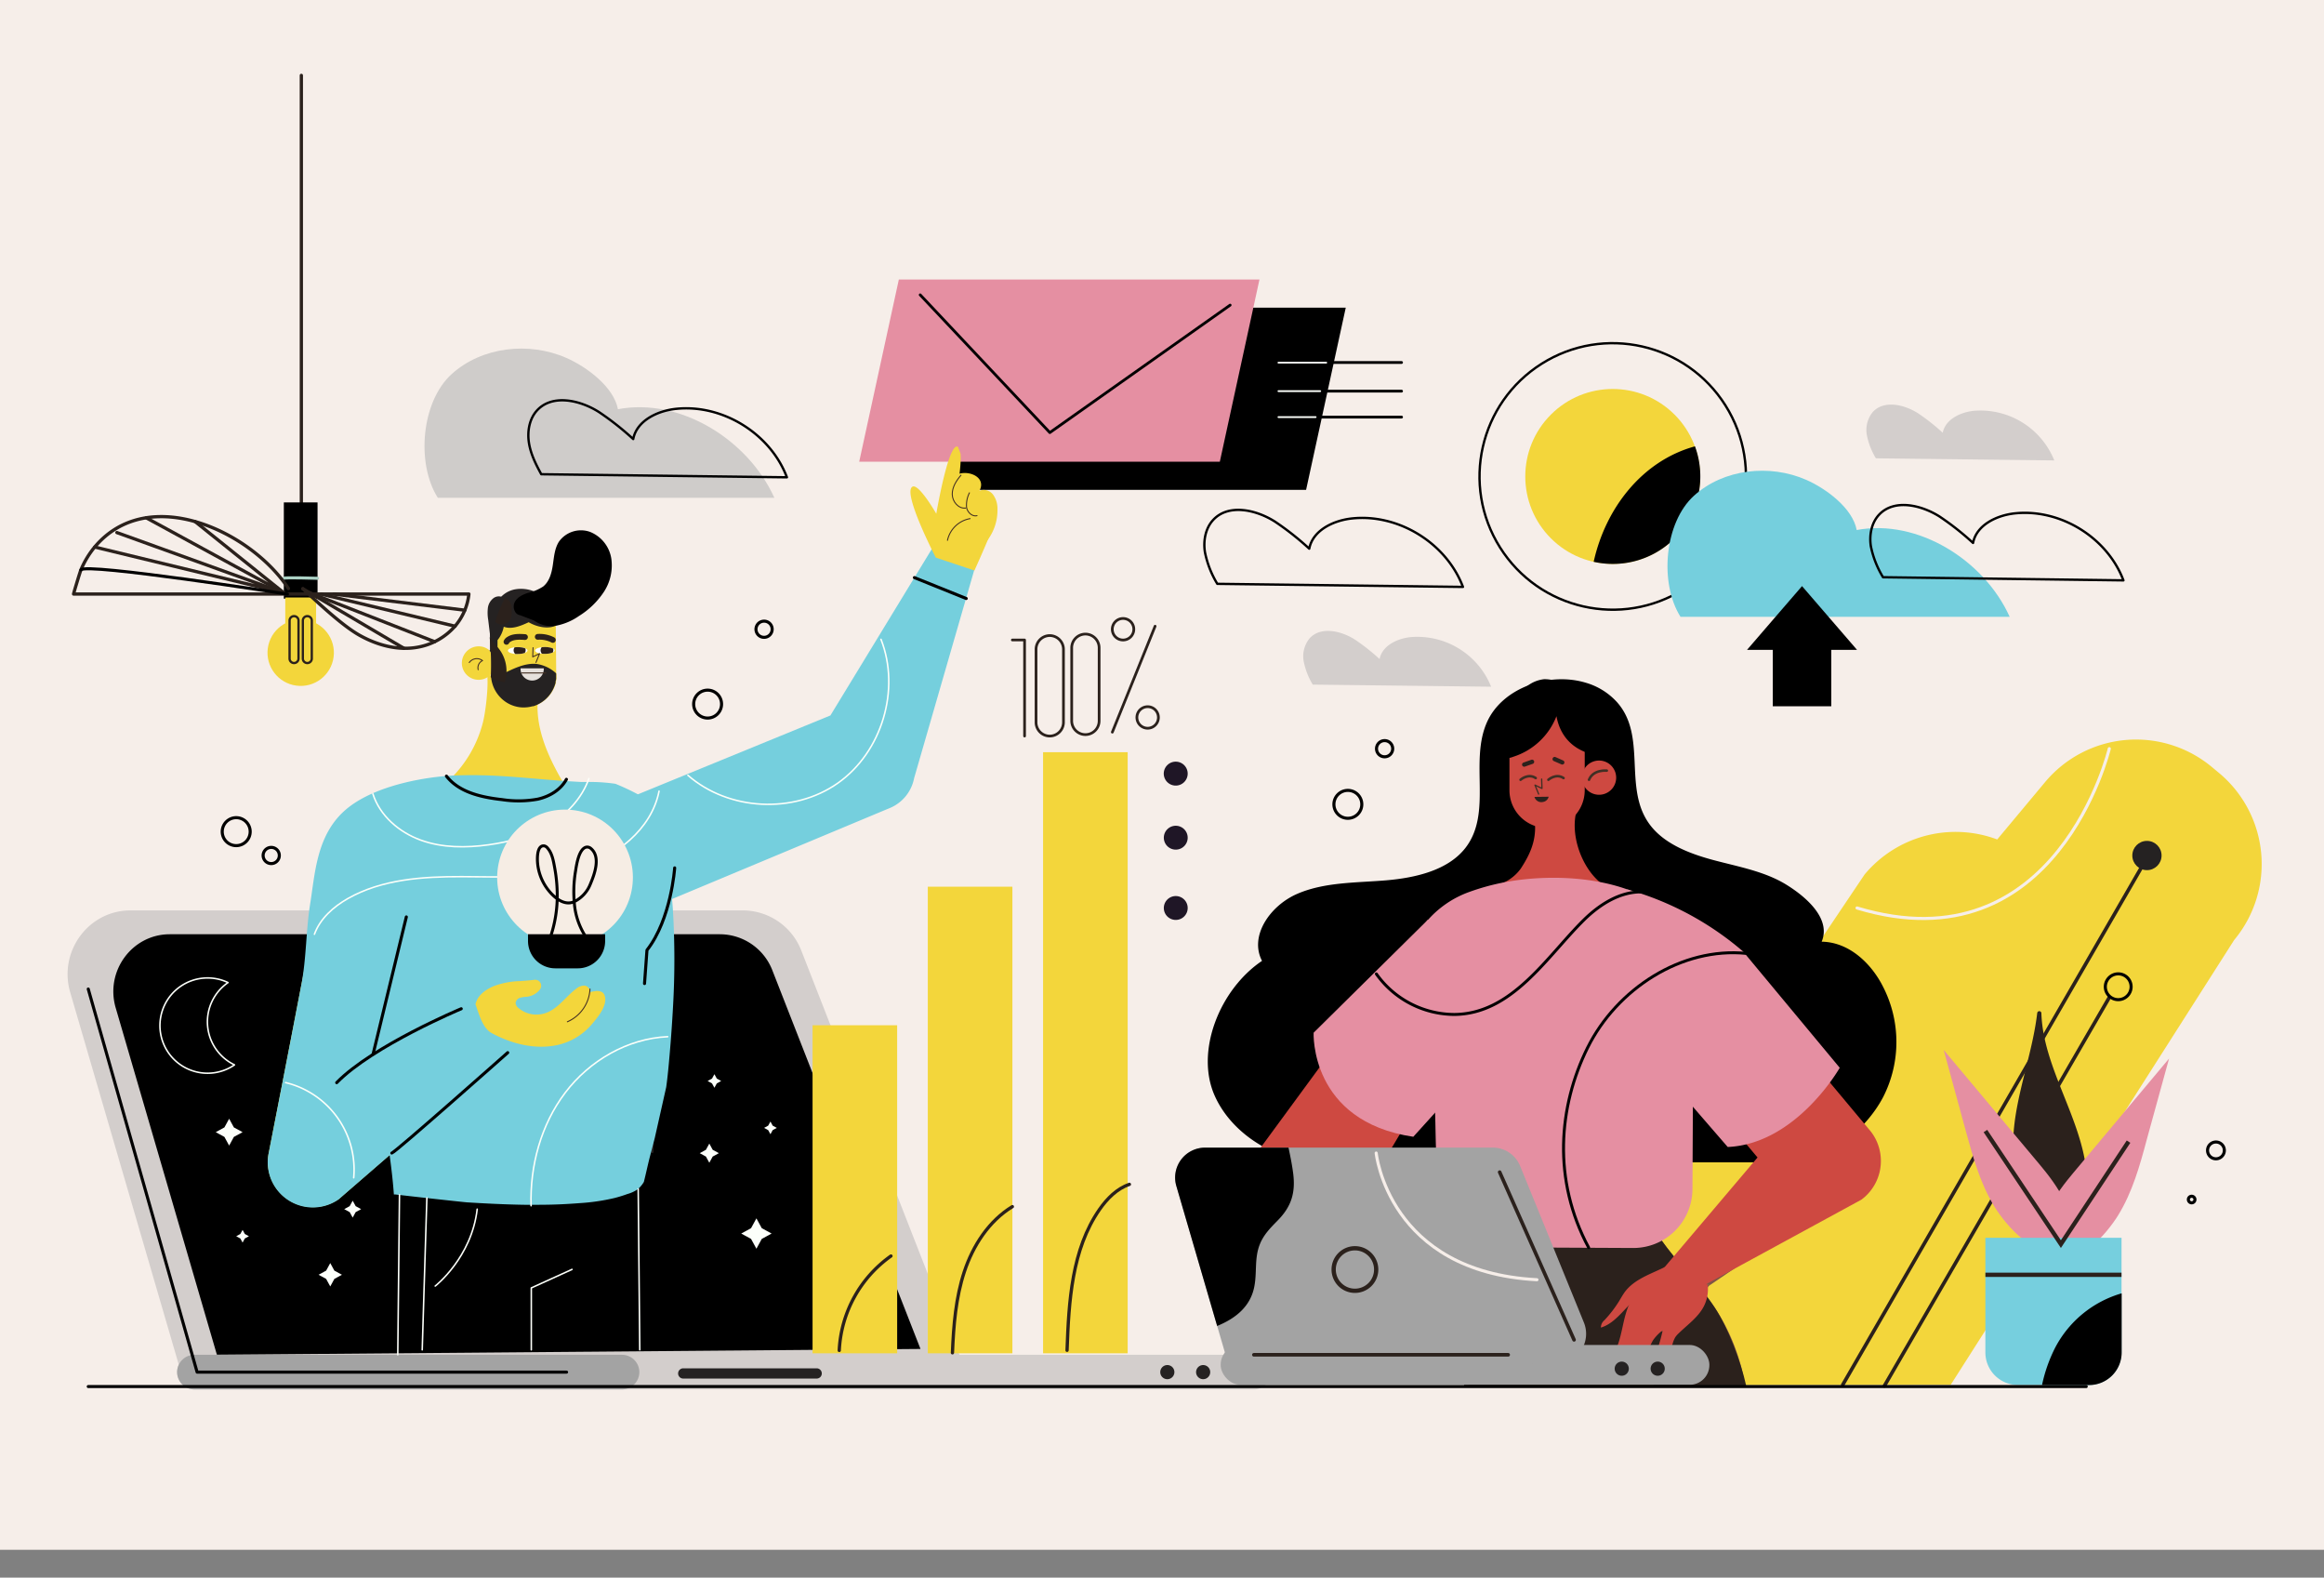 <svg xmlns="http://www.w3.org/2000/svg" xmlns:xlink="http://www.w3.org/1999/xlink" viewBox="0 0 750 508.98"><rect x="0" y="0" width="750" height="508.98" fill="#808080" stroke="none"/><defs><style>.cls-1,.cls-15,.cls-20,.cls-21,.cls-23,.cls-24,.cls-27,.cls-28,.cls-29,.cls-3,.cls-30,.cls-31,.cls-32,.cls-35,.cls-37,.cls-40,.cls-41,.cls-42,.cls-43,.cls-44,.cls-6,.cls-8{fill:none;}.cls-2{fill:#f6eee9;}.cls-23,.cls-29,.cls-3,.cls-40,.cls-6{stroke:#000;}.cls-15,.cls-20,.cls-21,.cls-23,.cls-24,.cls-27,.cls-28,.cls-29,.cls-3,.cls-30,.cls-31,.cls-32,.cls-33,.cls-37,.cls-40,.cls-41,.cls-42,.cls-43,.cls-44,.cls-6,.cls-8{stroke-linecap:round;stroke-linejoin:round;}.cls-3{stroke-width:0.76px;}.cls-4{fill:#d3cecc;}.cls-5{fill:#e58fa2;}.cls-6{stroke-width:0.9px;}.cls-7{fill:#a3a3a3;}.cls-8{stroke:#5959da;stroke-width:0.78px;}.cls-9{fill:#252222;}.cls-10{fill:#1f1626;}.cls-11{clip-path:url(#clip-path);}.cls-12{fill:#75cfdd;}.cls-13{fill:#f3d63b;}.cls-14{fill:#4843b3;}.cls-15{stroke:#4843b3;stroke-width:1.36px;}.cls-16,.cls-33{fill:#2b211c;}.cls-17{fill:#e6e1dd;}.cls-18{fill:#fff;}.cls-19{fill:#2d201b;}.cls-20{stroke:#422e22;stroke-width:0.32px;}.cls-21,.cls-24,.cls-30,.cls-31,.cls-33,.cls-35,.cls-41,.cls-42{stroke:#2b211c;}.cls-21{stroke-width:1.86px;}.cls-22{fill:#8481d7;}.cls-23,.cls-32{stroke-width:0.99px;}.cls-24{stroke-width:1.16px;}.cls-25{fill:#805446;}.cls-26{fill:#ce4941;}.cls-27,.cls-28{stroke:#402f24;}.cls-27{stroke-width:0.41px;}.cls-28{stroke-width:0.82px;}.cls-29{stroke-width:0.95px;}.cls-30{stroke-width:1.06px;}.cls-31{stroke-width:0.74px;}.cls-32{stroke:#acd2c5;}.cls-33{stroke-width:1.35px;}.cls-34{fill:#76cfde;}.cls-35{stroke-miterlimit:10;stroke-width:1.38px;}.cls-36{fill:#cfccca;}.cls-37,.cls-43{stroke:#fcfffa;}.cls-37{stroke-width:0.49px;}.cls-38{fill:#fcfffa;}.cls-39{fill:#f6ede4;}.cls-40{stroke-width:0.95px;}.cls-41{stroke-width:0.87px;}.cls-42{stroke-width:0.88px;}.cls-43{stroke-width:0.58px;}.cls-44{stroke:#f6eee9;}</style><clipPath id="clip-path"><rect class="cls-1" x="17.37" y="70.13" width="361.87" height="364.34" transform="translate(396.62 504.6) rotate(180)"/></clipPath></defs><g id="Layer_2" data-name="Layer 2"><g id="OBJECTS"><rect class="cls-2" x="125" y="-125" width="500" height="750" transform="translate(125 625) rotate(-90)"/><polygon points="421.5 158.05 305.12 158.05 317.92 99.27 434.3 99.27 421.5 158.05"/><path class="cls-3" d="M392.85,188.36a31.39,31.39,0,0,1-4-10.26c-.56-3.65.16-7.66,2.67-10.36,4.94-5.33,13.9-3.31,20,.59a91.92,91.92,0,0,1,11,8.68c1.15-5.94,7.82-9.12,13.84-9.75,15-1.57,30.45,8,35.76,22.09Z"/><path class="cls-4" d="M423.65,220.87a23.13,23.13,0,0,1-2.91-7.45,9.12,9.12,0,0,1,1.94-7.53c3.59-3.86,10.09-2.4,14.54.43a66.42,66.42,0,0,1,8,6.31c.83-4.32,5.67-6.63,10-7.08a25.69,25.69,0,0,1,26,16Z"/><path class="cls-4" d="M605.39,147.86a22.9,22.9,0,0,1-2.91-7.45,9.12,9.12,0,0,1,1.94-7.53c3.58-3.86,10.09-2.4,14.54.43a66.53,66.53,0,0,1,8,6.31c.84-4.32,5.68-6.62,10-7.08a25.7,25.7,0,0,1,26,16Z"/><polygon class="cls-5" points="393.66 148.97 277.28 148.97 290.07 90.19 406.45 90.19 393.66 148.97"/><polyline class="cls-6" points="296.97 95.13 338.8 139.56 396.99 98.44"/><path class="cls-4" d="M59,444.76,22.66,320.17c-3.85-13.2,5.89-26.45,19.44-26.45H239.77a20.27,20.27,0,0,1,18.73,12.72l53.32,136.24"/><path d="M70,437.08,37.34,325.16c-3.46-11.85,5.28-23.75,17.46-23.75H232.34a18.22,18.22,0,0,1,16.83,11.42L297.06,435.2"/><path class="cls-4" d="M404.65,448.26H62.74a5.6,5.6,0,0,1-5.58-5.58h0a5.6,5.6,0,0,1,5.58-5.59H404.65a5.61,5.61,0,0,1,5.59,5.59h0A5.6,5.6,0,0,1,404.65,448.26Z"/><path class="cls-7" d="M200.69,448.26H62.74a5.6,5.6,0,0,1-5.58-5.58h0a5.6,5.6,0,0,1,5.58-5.59h138a5.61,5.61,0,0,1,5.59,5.59h0A5.6,5.6,0,0,1,200.69,448.26Z"/><path class="cls-8" d="M153.31,400.4a5.4,5.4,0,1,1,5.39-5.4A5.4,5.4,0,0,1,153.31,400.4Z"/><path class="cls-8" d="M176.85,400.89a5.4,5.4,0,1,1,5.4-5.4A5.39,5.39,0,0,1,176.85,400.89Z"/><path class="cls-8" d="M200.88,400.4a5.4,5.4,0,1,1,5.4-5.4A5.39,5.39,0,0,1,200.88,400.4Z"/><path class="cls-9" d="M263.55,444.76H220.5a1.65,1.65,0,0,1-1.66-1.65h0a1.66,1.66,0,0,1,1.66-1.66h43.05a1.66,1.66,0,0,1,1.66,1.66h0A1.65,1.65,0,0,1,263.55,444.76Z"/><path class="cls-9" d="M379,442.68a2.28,2.28,0,1,1-2.28-2.28A2.27,2.27,0,0,1,379,442.68Z"/><path class="cls-9" d="M390.56,442.68a2.28,2.28,0,1,1-2.27-2.28A2.27,2.27,0,0,1,390.56,442.68Z"/><path class="cls-9" d="M155.41,371.21h0a.42.42,0,0,1-.42-.42V360.57a.42.42,0,0,1,.42-.42h0a.42.42,0,0,1,.42.42v10.22A.42.42,0,0,1,155.41,371.21Z"/><path class="cls-9" d="M149.88,365.68h0a.42.42,0,0,1,.42-.42h10.22a.42.42,0,0,1,.42.42h0a.42.42,0,0,1-.42.42H150.3A.42.42,0,0,1,149.88,365.68Z"/><path class="cls-9" d="M151.5,361.77h0a.42.42,0,0,1,.59,0l7.23,7.23a.42.42,0,0,1,0,.59h0a.42.42,0,0,1-.59,0l-7.23-7.23A.42.42,0,0,1,151.5,361.77Z"/><path class="cls-9" d="M159.32,361.77h0a.42.42,0,0,1,0,.59l-7.23,7.23a.42.42,0,0,1-.59,0h0a.42.42,0,0,1,0-.59l7.23-7.23A.42.42,0,0,1,159.32,361.77Z"/><path class="cls-9" d="M172.55,371.62h0a.41.41,0,0,1-.42-.41V361a.42.42,0,0,1,.42-.42h0a.42.42,0,0,1,.42.42v10.22A.41.41,0,0,1,172.55,371.62Z"/><path class="cls-9" d="M167,366.1h0a.42.42,0,0,1,.42-.42h10.22a.42.42,0,0,1,.42.42h0a.41.41,0,0,1-.42.41H167.44A.41.41,0,0,1,167,366.1Z"/><path class="cls-9" d="M168.64,362.19h0a.4.4,0,0,1,.59,0l7.23,7.22a.42.42,0,0,1,0,.59h0a.41.41,0,0,1-.59,0l-7.23-7.22A.42.42,0,0,1,168.64,362.19Z"/><path class="cls-9" d="M176.46,362.19h0a.42.42,0,0,1,0,.59L169.23,370a.4.4,0,0,1-.59,0h0a.42.42,0,0,1,0-.59l7.23-7.22A.41.41,0,0,1,176.46,362.19Z"/><path class="cls-9" d="M210.5,372h0a.41.41,0,0,1-.41-.42V361.4a.41.41,0,0,1,.41-.41h0a.41.41,0,0,1,.42.41v10.22A.42.42,0,0,1,210.5,372Z"/><path class="cls-9" d="M191.31,371.62h0a.41.41,0,0,1-.42-.41V361a.42.42,0,0,1,.42-.42h0a.42.42,0,0,1,.42.42v10.22A.41.41,0,0,1,191.31,371.62Z"/><path class="cls-9" d="M185.78,366.1h0a.42.42,0,0,1,.42-.42h10.22a.42.42,0,0,1,.42.42h0a.41.41,0,0,1-.42.41H186.2A.41.41,0,0,1,185.78,366.1Z"/><path class="cls-9" d="M187.4,362.19h0a.41.41,0,0,1,.59,0l7.23,7.22a.42.42,0,0,1,0,.59h0a.4.4,0,0,1-.59,0l-7.23-7.22A.42.42,0,0,1,187.4,362.19Z"/><path class="cls-9" d="M195.22,362.19h0a.42.42,0,0,1,0,.59L188,370a.41.41,0,0,1-.59,0h0a.42.42,0,0,1,0-.59l7.23-7.22A.4.4,0,0,1,195.22,362.19Z"/><path class="cls-10" d="M379.43,253.45a3.86,3.86,0,1,1,3.86-3.85A3.86,3.86,0,0,1,379.43,253.45Z"/><path class="cls-10" d="M379.43,274.11a3.85,3.85,0,1,1,3.86-3.85A3.85,3.85,0,0,1,379.43,274.11Z"/><path class="cls-10" d="M379.43,296.79a3.85,3.85,0,1,1,3.86-3.85A3.85,3.85,0,0,1,379.43,296.79Z"/><g class="cls-11"><path d="M155.22,322.89l20.57-1.15a29.8,29.8,0,0,1,31.34,28l1.63,29c2.33,18.81,3.64,74.91,4.38,130.24H180.31c-2.56-25.12-4.95-49.71-6.68-69.38l-5.47.31c-.95,23.69-2.66,50.15-4.2,69.07H133.49c-2-37.89-4.64-107.1-4.9-129.66h0l-1.41-25.1A29.8,29.8,0,0,1,155.22,322.89Z"/><path class="cls-12" d="M199.2,259l73.24-30-9.67,10.39,40.52-66.49c2.51-5,1.14-2.57,6,0a10.21,10.21,0,0,1,5.12,11L295,251.07a13.11,13.11,0,0,1-7.69,9.56l-2,.83L214,291.25c-8.74,3.65-22.57,8.17-26.13-.79S190.45,262.69,199.2,259Z"/><path class="cls-13" d="M294.51,157c2.06-1,7.65,8.74,7.65,8.74s3.72-21.91,6.69-21.67a.73.73,0,0,1,.32.12c.25.71.52,1.42.8,2.11.46,4.64-1.69,14.87-1.69,14.87s1-3.45,2.3-7.22a29.26,29.26,0,0,0,2.67,7.6c-.18.48-.29.75-.29.75l.31-.71a62.75,62.75,0,0,0,6.61,10c-2.69,6.51-5.41,12.47-5.41,12.47L302,179.89S291,158.67,294.51,157Z"/><path class="cls-13" d="M316.08,158.33a3.78,3.78,0,0,1,4.38,1.22,7.63,7.63,0,0,1,1.44,4.61,16.08,16.08,0,0,1-3.32,10.24c-1.52,2-3.94,3.67-6.32,3-2-.56-3.24-2.59-4.05-4.52-1.94-4.6-4.59-13.87-1.18-18.4C310,150.6,318.91,153.14,316.08,158.33Z"/><path class="cls-14" d="M158,436.69a38.94,38.94,0,0,0,23.91,3.1c1-.19.59-1.75-.43-1.56a37,37,0,0,1-22.66-2.94c-.94-.44-1.76,1-.82,1.4Z"/><polygon points="133.26 508.98 129.86 424.92 167.86 442.02 165.5 508.98 133.26 508.98"/><path class="cls-13" d="M157.14,217.11c.67,3.58-.44,13.18-1.48,16.67a39.07,39.07,0,0,1-10.31,17.51c2.35,3.23,14.36,4.77,18.24,5.76a17.49,17.49,0,0,0,11.72-1.14,32,32,0,0,0,2.87-1.58l3.45-2.06c-5-8.59-9.25-18.11-7.92-28-2.49-.46-6-1.51-8.51-2a13.89,13.89,0,0,0-3.27-.36C160.19,222.05,158.86,217.4,157.14,217.11Z"/><path class="cls-15" d="M161.63,437.17c-.18,20.32-2.21,40.63-2.74,60.82"/><path class="cls-15" d="M178.15,440.21c2.39,18.9,4.43,38.4,6.16,57.54"/><path class="cls-13" d="M179.6,217.86c0,.12,0,.23,0,.35s0,.12,0,.18a.41.41,0,0,1,0,.11l0,.34,0,.1c0,.16-.05.32-.08.48s-.07.34-.11.51a1.16,1.16,0,0,1,0,.18l0,.1a3,3,0,0,1-.12.43,8.33,8.33,0,0,1-.36,1l-.1.24a11.26,11.26,0,0,1-1.14,2l-.3.39-.16.2-.29.33q-.36.39-.75.75l-.38.32a10.72,10.72,0,0,1-3.07,1.77l-.32.11-.23.07-.12,0-.12,0-.38.1a10.36,10.36,0,0,1-2.31.28h-.52a10.39,10.39,0,0,1-5.31-1.71,10.87,10.87,0,0,1-4.89-9l0-2.55-.07-7.52,0-2.35,0-3.25c0-.18,0-.36,0-.53s0-.18,0-.26a1.48,1.48,0,0,1,0-.21c0-.07,0-.14,0-.21a.11.11,0,0,1,0,0,.49.49,0,0,1,0-.12.77.77,0,0,1,0-.15s0-.06,0-.09l0-.23a1.16,1.16,0,0,1,0-.18.36.36,0,0,1,0-.11,3,3,0,0,1,.09-.43,1.05,1.05,0,0,1,.06-.24,1.74,1.74,0,0,1,0-.22c0-.07.05-.14.07-.21h0l.06-.21.08-.21.07-.22.17-.42,0-.08.16-.34a.3.3,0,0,1,0-.08l.17-.34,0-.06a10.53,10.53,0,0,1,19.2,1.12,10.75,10.75,0,0,1,.76,3.9l.14,15.67C179.61,217.5,179.61,217.68,179.6,217.86Z"/><path class="cls-9" d="M173,214.18c-3.47-.24-6.72,1.28-9.8,2.76a6.89,6.89,0,0,1-2.16,1,7.88,7.88,0,0,1-2.56.44,10.84,10.84,0,0,0,4.83,8.15,10.39,10.39,0,0,0,5.31,1.71h.52a10.36,10.36,0,0,0,2.31-.28l.38-.1.12,0,.12,0,.23-.07.32-.11a10.72,10.72,0,0,0,3.07-1.77l.38-.32q.39-.36.75-.75l.29-.33.16-.2.3-.39a11.26,11.26,0,0,0,1.14-2l.1-.24a8.33,8.33,0,0,0,.36-1,3,3,0,0,0,.12-.43l0-.1a1.16,1.16,0,0,0,0-.18c0-.17.08-.34.11-.51s.06-.32.08-.48l0-.1,0-.34a.41.41,0,0,0,0-.11c0-.06,0-.12,0-.18s0-.23,0-.35,0-.36,0-.54v-.12A11.77,11.77,0,0,0,173,214.18Z"/><path class="cls-13" d="M149.05,214.06a5.4,5.4,0,1,0,5.34-5.54A5.44,5.44,0,0,0,149.05,214.06Z"/><path class="cls-9" d="M177.91,195.05a12,12,0,0,0-5.51-4.24,11.29,11.29,0,0,0-6.21-.67A8.38,8.38,0,0,0,161,193.4c.09-.25,0-.4-.11-.49-.75.93-1.44,1.91-2.13,2.89l-.12.26c-.2.79-.36,1.6-.51,2.42v11.24c0,.05-.15.1-.15.15a46.16,46.16,0,0,1,2.58,4.1v-7.44a9.81,9.81,0,0,0,2-4.26.19.19,0,0,0,0-.08c2.56,1,5.55-.29,8.06-1.44,2.49,1.48,6.36,2.39,8.9,1A9.57,9.57,0,0,0,177.91,195.05Z"/><path class="cls-16" d="M161.88,201.47h0a3.26,3.26,0,0,1-3.25-3.25V196a3.25,3.25,0,0,1,3.25-3.24h0a3.25,3.25,0,0,1,3.24,3.24v2.25A3.26,3.26,0,0,1,161.88,201.47Z"/><path class="cls-9" d="M162.88,193.13a2.88,2.88,0,0,0-3.56-.2,4.74,4.74,0,0,0-1.88,3.25,13.82,13.82,0,0,0,.12,3.85l.93,7.68A38.18,38.18,0,0,1,162.88,193.13Z"/><path class="cls-17" d="M168,215.62a3.75,3.75,0,1,0,7.49,0Z"/><path class="cls-18" d="M170.23,209.87c0,.3-.33.57-.87.77a5.48,5.48,0,0,1-1.16.28,9.93,9.93,0,0,1-1.13.07q-.4,0-.78,0l-.52-.07c-1.09-.18-1.85-.56-1.85-1s.66-.78,1.63-1a4,4,0,0,1,.52-.08,8,8,0,0,1,1-.06,8.55,8.55,0,0,1,1.4.11,5.57,5.57,0,0,1,1.07.3C170,209.37,170.23,209.61,170.23,209.87Z"/><path class="cls-19" d="M169.64,209.69a1.58,1.58,0,0,1-.28.95,5.48,5.48,0,0,1-1.16.28,9.93,9.93,0,0,1-1.13.07q-.4,0-.78,0a1.6,1.6,0,0,1-.22-2.14,8,8,0,0,1,1-.06,8.55,8.55,0,0,1,1.4.11,5.57,5.57,0,0,1,1.07.3A1.55,1.55,0,0,1,169.64,209.69Z"/><path class="cls-18" d="M179,209.83c0,.24-.22.47-.6.65a4.93,4.93,0,0,1-1.44.39,7.76,7.76,0,0,1-1.12.08c-.35,0-.68,0-1-.06l-.31,0c-1.09-.18-1.85-.57-1.85-1s.66-.79,1.63-1l.47-.07a8.84,8.84,0,0,1,1.06-.07,7.5,7.5,0,0,1,1.39.12,4.14,4.14,0,0,1,1.24.38C178.82,209.39,179,209.6,179,209.83Z"/><path class="cls-19" d="M178.58,209.71a1.69,1.69,0,0,1-.16.77,4.93,4.93,0,0,1-1.44.39,7.76,7.76,0,0,1-1.12.08c-.35,0-.68,0-1-.06a1.76,1.76,0,0,1-.4-1,1.67,1.67,0,0,1,.34-1.07,8.84,8.84,0,0,1,1.06-.07,7.5,7.5,0,0,1,1.39.12,4.14,4.14,0,0,1,1.24.38A1.64,1.64,0,0,1,178.58,209.71Z"/><polyline class="cls-20" points="172.02 208.96 171.91 211.92 174.13 210.87 172.97 213.72"/><path class="cls-21" d="M163.45,207.07a1.75,1.75,0,0,1,.73-.77c1.52-1,3.45-.88,5.24-.77"/><path class="cls-21" d="M173.55,205.46a9.4,9.4,0,0,1,4.86,1"/><path class="cls-13" d="M101,389.45a14.57,14.57,0,0,1-14.29-17.37c6.56-33.5,17.13-88.09,18.18-95.24a14.57,14.57,0,0,1,24.85-9.38c5.44,5.44,4.4,11.38,3.4,17.12-.46,2.61-1.15,6.39-2.05,11.24-1.52,8.1-3.66,19.36-6.38,33.45-.85,4.43-1.71,8.87-2.54,13.17l38.11-18.86c6.6-4.59,6.87-4.46,11.46,2.15s1.12,7.21-5.49,11.8l-56.93,49.32A14.61,14.61,0,0,1,101,389.45Zm8.12-101.4h0Zm0,0h0Zm0,0ZM104.9,277.7a15.51,15.51,0,0,0,.09,1.62A14.66,14.66,0,0,1,104.9,277.7Z"/><path class="cls-16" d="M159.61,207.79a11.74,11.74,0,0,1,3.28,12.32,11.44,11.44,0,0,1-4.51-1.64,88.23,88.23,0,0,0-.36-12.9"/><path d="M172.35,200.2a9.42,9.42,0,0,0,7.38,1.61,19.05,19.05,0,0,0,7.09-3.06,26.07,26.07,0,0,0,8.09-7.83,15.55,15.55,0,0,0,2.35-10.84,11.14,11.14,0,0,0-6.79-8.46,8.72,8.72,0,0,0-10.05,3.08c-1.43,2.19-1.62,4.93-2,7.52s-1.08,5.35-3.13,7a15.06,15.06,0,0,1-4.91,2.06c-1.7.55-3.47,1.39-4.28,3s0,4,1.76,4.2"/><path class="cls-12" d="M217.15,293.43c-.32-4.89-.93-9.74-1.54-14.6a67.58,67.58,0,0,0-2.67-13.33,19.31,19.31,0,0,0-2.78-5.67,14.23,14.23,0,0,0-4.17-3.49,74.2,74.2,0,0,0-7.39-3.47,57.73,57.73,0,0,0-6.92-.58l-1.48,0-.86,0H189l-.73,0c-1,0-2-.08-3-.14-1.32-.07-2.64-.16-4-.25-8.3-.6-16.57-1.52-24.89-1.76q-1.23,0-2.49-.06c-2.28,0-4.59,0-6.91.1h-.21c-1,.05-2.08.12-3.11.2-10.53.9-24.8,4.17-32.65,11.34-8.92,8.15-9.35,20.24-10.92,29.93-1.33,8.21-1.23,17.64-2.8,25.8q-5.25,27.39-10.62,54.74a14.57,14.57,0,0,0,22.61,14.77l16.46-14.26c.62,4.53,1.1,8.79,1.37,12.65l.25,0h.14l1.34.16c5.24.61,20.71,2.32,21.91,2.4,5.87.36,11.8.66,17.74.77q3.12.06,6.23,0c4.06,0,8.12-.2,12.17-.51a66.66,66.66,0,0,0,11.41-1.66q2.12-.54,4.17-1.29a10.78,10.78,0,0,0,3.41-1.6,9.14,9.14,0,0,0,1.91-2.31c.66-2.62,1.22-5.29,1.88-7.89.54-2.09,1.09-4.16,1.63-6.24L215,350.73c.48-3.43.79-6.88,1.09-10.34.45-5.15.82-10.32,1.1-15.48A266.63,266.63,0,0,0,217.15,293.43ZM104.91,277.7a12.56,12.56,0,0,0,.08,1.62A13.1,13.1,0,0,1,104.91,277.7Z"/><path class="cls-22" d="M109.17,288.06h0Z"/><path class="cls-22" d="M109.15,288h0Z"/><path class="cls-22" d="M109.13,288Z"/><path class="cls-13" d="M195.34,322.48c0,2.86-2.69,6-4.28,7.89a20.29,20.29,0,0,1-11,6.74c-7.23,1.63-14.9-.29-21.42-3.83-2.9-1.58-4.07-6.18-5.2-9.29.68-2.84,3.07-4.6,5.75-5.78a25.9,25.9,0,0,1,8.56-1.68c1.57-.12,3.15-.22,4.71-.42a1.94,1.94,0,0,1,1.74,3.17,6.21,6.21,0,0,1-4.08,2.29,10.1,10.1,0,0,0-2.34.35,2,2,0,0,0-1.39,1.73,2.45,2.45,0,0,0,1.09,1.68,8.86,8.86,0,0,0,5.54,2c6,0,8.76-5.22,12.94-8.35a4.08,4.08,0,0,1,2.69-1c1,.09,1.9,1.1,1.55,2,.18-.22.11.38-.05.15a23,23,0,0,1,2.3-.42c1.15,0,2.22.19,2.66,1.42A3.92,3.92,0,0,1,195.34,322.48Z"/><path class="cls-23" d="M148.85,325.45s-28.54,11.92-40.19,23.84"/><line class="cls-23" x1="131.13" y1="295.82" x2="120.41" y2="340.07"/><path class="cls-23" d="M217.73,280s-1.09,16.52-8.94,26.54L208,317.32"/></g><path class="cls-13" d="M660,252.31l-15.46,18.52a38.25,38.25,0,0,0-42.8,11.3L490.94,447l138.59-.23L721,303.28a38.25,38.25,0,0,0-4.85-53.88l-2.32-1.93A38.24,38.24,0,0,0,660,252.31Z"/><line class="cls-24" x1="692.37" y1="277.63" x2="594.69" y2="446.77"/><line class="cls-24" x1="680.71" y1="321.8" x2="608.13" y2="447.12"/><circle class="cls-9" cx="692.86" cy="276.01" r="4.72"/><path class="cls-23" d="M679.44,318.64a4.16,4.16,0,1,0,3.87-4.44A4.17,4.17,0,0,0,679.44,318.64Z"/><path class="cls-25" d="M477.55,416.19l-7.42,5.51.31.4-53.11-23.38a11.59,11.59,0,0,1-5.89-15.13l.1-.22.58-1.29,23.18-50.95c3.19,10,8.68,21.36,17.59,28.32l-13.41,24-9.54-7.1,5.21,16.63,4.33-9.53,37.81,28.18a5.43,5.43,0,0,1,.68.59l-1.06.27A22.49,22.49,0,0,0,477.55,416.19Z"/><polygon class="cls-25" points="429.94 376.31 439.48 383.41 435.15 392.94 429.94 376.31"/><path class="cls-25" d="M479.58,418.39a6.74,6.74,0,0,1-.52,1.28,4.58,4.58,0,0,1-.44.7,5.17,5.17,0,0,1-.59.71,6.1,6.1,0,0,1-6.84,1.35l-.75-.33-.31-.4,7.42-5.51a22.49,22.49,0,0,1-.64-3.74l1.06-.27a6.06,6.06,0,0,1,1.54,2.55A6.33,6.33,0,0,1,479.58,418.39Z"/><path class="cls-25" d="M478.15,423.59l2.53,8a4.79,4.79,0,0,0,6,3.15l7.29-2.39a4.92,4.92,0,0,0,3.1-6.15l-2.53-8a4.8,4.8,0,0,0-6-3.16l-7.29,2.4A4.91,4.91,0,0,0,478.15,423.59Z"/><path class="cls-25" d="M483.94,434.66a2.08,2.08,0,0,1-.42,0c-3.6-.71-11.43-10.43-13.08-12.53l-.31-.4,7.42-5.51,2-1.46,1.06-.79.58,3.53.78,4.84Z"/><path class="cls-26" d="M470.57,421.5a12.82,12.82,0,0,0,2.65,7.08c2.56,3.3,6.52,5.07,10,7.4a7.82,7.82,0,0,1,1.3,1.06,9.78,9.78,0,0,1,1.26,2,25.54,25.54,0,0,0,3.26,4.6,4.2,4.2,0,0,0,1.94,1.43,1.61,1.61,0,0,0,2-.95,2.49,2.49,0,0,0-.52-1.86,72.6,72.6,0,0,1-4.19-8.31,13.79,13.79,0,0,1,3.81,2.72c1.18,1.37,2.08,3,3.34,4.26a15.22,15.22,0,0,0,6,3.5,2.31,2.31,0,0,0,1.59.14c.51-.21.81-1,.41-1.33,1.29.4,2.85.74,3.65-.37,1-1.35-.36-3.11-1.42-4.39-3.93-4.72-4.87-11.42-8.69-16.23-2.95-3.72-7.32-5.93-11.61-7.86"/><path class="cls-26" d="M483.21,412.84c5.25,1.54,11.13,2.17,15.13,6,.89.85,1.65,1.84,2.47,2.76a40.37,40.37,0,0,0,5.89,5.35c.76.57,1.6,1.27,1.61,2.23-5.78-.62-9.79-6.2-15.21-8.32-4.17-1.64-9.11-1.2-12.81-3.75a18.24,18.24,0,0,1-4-4.22c-.88-1.16-3.21-3.22-3.36-4.53C476.42,409.83,479.54,411.76,483.21,412.84Z"/><path d="M511.79,220.27c-11.89-3.6-26.92,1.63-31.88,12.65-5.79,12.87,1.81,29.31-7,40.65-5.63,7.22-16.1,9.66-25.76,10.46s-19.78.55-28.54,4.36S403.09,302,407.28,310c-13.66,9.18-21.67,29.21-15.26,43.54s24.17,23.64,41,21.47h142.7c13.53,0,26.13-9.93,32-21.05a39.07,39.07,0,0,0-.13-35.83c-3.75-7.33-10.85-14.19-19.7-14.32,3-7.17-4.43-14.08-11.4-18.39s-15.5-5.79-23.57-7.95-16.41-5.47-20.9-12c-8.15-11.77-.43-28.24-10.32-39.09A21.77,21.77,0,0,0,511.79,220.27Z"/><path class="cls-25" d="M562.56,443.66a65.11,65.11,0,0,0-9.18-21.81c-5.18-7.81-12.16-14.54-17.55-22.23s-9.19-16.95-7-25.81l-48,4.79a615,615,0,0,1-9.34,65.06Z"/><path class="cls-16" d="M563.51,447c-1.71-7.78-5.81-18.62-10.13-25.14-5.18-7.81-12.16-14.54-17.55-22.23-.32-.46-.64-.92-1-1.39q-8.14.09-16.29,0c-2.34,0-4.69-.06-7-.1H478.79c-1.85,15.24-3.33,33.74-6.33,48.83Z"/><path class="cls-26" d="M518.55,286.16c-6.86-3.75-12-15.19-9.88-24.17l-13.27,4.33c.18,5.36-1.74,9.52-4.68,14a14.23,14.23,0,0,1-7.33,5.16c3.87,5.2,10.58,7.79,17.06,8S514.42,291.15,518.55,286.16Z"/><path class="cls-26" d="M499.27,267.13h0A12.18,12.18,0,0,1,487.13,255V237.35a12.18,12.18,0,0,1,12.14-12.15h0a12.19,12.19,0,0,1,12.15,12.15V255A12.19,12.19,0,0,1,499.27,267.13Z"/><path class="cls-26" d="M521.57,250.89a5.52,5.52,0,1,1-5.52-5.52A5.53,5.53,0,0,1,521.57,250.89Z"/><path class="cls-16" d="M492.12,247.32l2.53-.89a.7.7,0,0,0,.43-.88h0a.7.7,0,0,0-.88-.43l-2.54.9a.68.68,0,0,0-.42.88h0A.68.68,0,0,0,492.12,247.32Z"/><path class="cls-16" d="M501.44,245.53l2.46,1.08a.69.69,0,0,0,.91-.36h0a.69.69,0,0,0-.36-.91L502,244.26a.69.69,0,0,0-.91.36h0A.69.69,0,0,0,501.44,245.53Z"/><polyline class="cls-27" points="497.52 251.35 497.63 254.37 495.37 253.29 496.55 256.19"/><path class="cls-28" d="M499.69,251.57s2.45-2.18,4.9-.55"/><path class="cls-28" d="M490.71,251.57s2.45-2.18,4.9-.55"/><path class="cls-16" d="M495.2,257.1l4.58-.06a2.2,2.2,0,0,1-1.82,1.69A2.3,2.3,0,0,1,495.2,257.1Z"/><path class="cls-25" d="M600.47,368.45c0-.07-.09-.13-.13-.19l-.78-1.1s-19.53-26-19.66-25.87c-6.56,4.67-15.8,11.5-20.11,14.85l14.06,17.19,7.79-8.35-2,16.45-5.79-8.1L543,406.4a5.75,5.75,0,0,0-.54.68l1.06.06a21.66,21.66,0,0,1,0,3.6l8,3.81s-.07.15-.22.42l46.24-31.36A10.92,10.92,0,0,0,600.47,368.45Z"/><polygon class="cls-25" points="581.64 364.98 573.85 373.33 579.64 381.43 581.64 364.98"/><path class="cls-25" d="M542,413.16a5.58,5.58,0,0,0,.71,1.1c.17.2.35.39.54.58a6,6,0,0,0,7.41.58l.66-.45c.15-.27.22-.42.22-.42l-8-3.81a21.66,21.66,0,0,0,0-3.6l-1.06-.06a5.79,5.79,0,0,0-1,2.65A5.91,5.91,0,0,0,542,413.16Z"/><rect class="cls-25" x="526.89" y="412.33" width="17.24" height="16.67" rx="4.64" transform="translate(51.74 899.93) rotate(-82.88)"/><path class="cls-25" d="M540.73,429.12a2.19,2.19,0,0,0,.4-.11c3.29-1.31,9-11.79,10.19-14,.15-.27.22-.42.22-.42l-8-3.81-2.12-1-1.14-.54.08,3.39.1,4.66Z"/><path class="cls-26" d="M551.09,414.43a12.05,12.05,0,0,1-1.26,7.08c-1.85,3.54-5.29,5.9-8.14,8.7a7.13,7.13,0,0,0-1.05,1.22,8.93,8.93,0,0,0-.84,2.05,25.2,25.2,0,0,1-2.28,4.88,4,4,0,0,1-1.59,1.68,1.55,1.55,0,0,1-2-.53,2.34,2.34,0,0,1,.16-1.82,68.05,68.05,0,0,0,2.51-8.51,13.75,13.75,0,0,0-3.14,3.23c-.87,1.48-1.44,3.14-2.41,4.57a14.7,14.7,0,0,1-5.1,4.35,2.26,2.26,0,0,1-1.49.41c-.52-.1-.94-.74-.62-1.16-1.16.61-2.57,1.21-3.53.31-1.17-1.08-.21-3,.57-4.34,2.89-5.11,2.6-11.53,5.37-16.7,2.14-4,5.89-6.85,9.63-9.42"/><path class="cls-26" d="M537.57,408.63c-4.71,2.39-10.17,4-13.29,8.3-.7,1-1.25,2-1.86,3a38.91,38.91,0,0,1-4.64,6,3.07,3.07,0,0,0-1.14,2.38c5.38-1.62,8.2-7.54,13-10.51,3.67-2.27,8.43-2.75,11.48-5.8a17.22,17.22,0,0,0,3-4.64c.63-1.24,2.48-3.58,2.39-4.83C543.48,404.61,540.86,407,537.57,408.63Z"/><path class="cls-5" d="M546,319.76c.49-6.31,1.14-12.83-2.08-18.48-.07-.13-.15-.26-.23-.39-11-17.87-40.06-19.77-58.35-16.21a74,74,0,0,0-11.22,3.1,32.4,32.4,0,0,0-20.95,24.86c-2.46,14.27,7.75,22.21,9.24,35.15,1.46,12.76.15,26.13,2.51,38.75a19.31,19.31,0,0,0,18.66,15.88l43.5.21a19.08,19.08,0,0,0,19.11-18.94s.16-31.28.16-31.29c0-9.31-.84-18.6-.62-27.91C545.76,322.94,545.87,321.35,546,319.76Z"/><path class="cls-26" d="M539.33,340.22l27.86,33.21-31.36,37s-4.18,6.51,8.44,7.32l56.42-30.7A15.49,15.49,0,0,0,606.93,376h0A15.51,15.51,0,0,0,603.71,365l-53.42-63.93S529,300.38,539.33,340.22Z"/><polygon class="cls-26" points="397.1 383.51 460.79 296.75 462.42 347.97 439.98 385.74 397.1 383.51"/><path d="M483.63,244.14a6.18,6.18,0,0,0,4.76,0,22.13,22.13,0,0,0,13.91-13.08c1.29,7,5.89,11.26,12.86,12.6a58.34,58.34,0,0,1-.38-7.24c-.36-6.55-4.66-12.56-10.43-15.68a11.39,11.39,0,0,0-6.1-1.61,10.81,10.81,0,0,0-5.36,2.19C486.82,225.68,481.78,236.91,483.63,244.14Z"/><path class="cls-5" d="M423.93,333.18s-1.33,28.59,32.17,33.57l13.81-15.27s12.15-43.09-9.12-54.73Z"/><path class="cls-5" d="M525.15,286.93A97.84,97.84,0,0,1,562.56,307l31.16,37.49s-13.93,24.56-36.15,25.56l-22.41-25.89S512.68,307.28,525.15,286.93Z"/><path class="cls-28" d="M518.55,248.62s-4.36-.46-5.75,2.95"/><path class="cls-29" d="M444.18,314.21a31.05,31.05,0,0,0,25.2,13.08c18.65-.17,29.8-18.65,41.69-30.41,5.06-5,11.55-9.18,18.65-9.13"/><path class="cls-29" d="M563.66,307.6c-21-2.15-41.89,11.46-51.31,30.41s-11.38,42.72.34,64.49"/><line class="cls-30" x1="97.25" y1="24.32" x2="97.25" y2="185.35"/><rect x="91.6" y="162.09" width="10.88" height="31.05"/><circle class="cls-13" cx="97.04" cy="210.59" r="10.71" transform="translate(-130.16 256.89) rotate(-76.78)"/><rect class="cls-13" x="92.06" y="192.76" width="9.95" height="13.38"/><path class="cls-31" d="M94.9,213.91h0a1.44,1.44,0,0,1-1.45-1.44V200.22a1.44,1.44,0,0,1,1.45-1.44h0a1.44,1.44,0,0,1,1.44,1.44v12.25A1.44,1.44,0,0,1,94.9,213.91Z"/><path class="cls-31" d="M99.18,213.91h0a1.44,1.44,0,0,1-1.45-1.44V200.22a1.44,1.44,0,0,1,1.45-1.44h0a1.44,1.44,0,0,1,1.44,1.44v12.25A1.44,1.44,0,0,1,99.18,213.91Z"/><path class="cls-32" d="M91.6,186.57c0-.34,10.88,0,10.88,0"/><path class="cls-30" d="M97.73,189.94c4.85,4.42,12.7,11.91,18.44,15.09s12.48,5,18.91,3.72A20.76,20.76,0,0,0,146.86,202a19,19,0,0,0,4.46-10.35H23.75c-.08,0,2.09-7.16,2.37-7.81a29.53,29.53,0,0,1,4.46-7.38C47.9,155.86,81,171.41,93.07,189.86"/><polyline class="cls-30" points="47.2 167.06 91.6 191.26 62.96 168.28"/><polyline class="cls-30" points="30.58 176.49 91.6 191.26 37.72 171.82"/><path class="cls-23" d="M26.12,183.87c1.17-2.44,66.64,7.81,66.64,7.81"/><line class="cls-30" x1="130.35" y1="209.16" x2="97.73" y2="189.94"/><line class="cls-30" x1="140.27" y1="207.03" x2="99.98" y2="191.26"/><line class="cls-30" x1="103.63" y1="191.68" x2="146.86" y2="202.03"/><line class="cls-30" x1="150.01" y1="196.86" x2="107.75" y2="191.68"/><path class="cls-23" d="M439.48,259.46A4.5,4.5,0,1,1,435,255,4.5,4.5,0,0,1,439.48,259.46Z"/><path class="cls-23" d="M80.74,268.3a4.51,4.51,0,1,1-4.5-4.5A4.51,4.51,0,0,1,80.74,268.3Z"/><path class="cls-23" d="M232.86,227.16a4.5,4.5,0,1,1-4.5-4.5A4.49,4.49,0,0,1,232.86,227.16Z"/><path class="cls-23" d="M449.45,241.54a2.61,2.61,0,1,1-2.61-2.6A2.6,2.6,0,0,1,449.45,241.54Z"/><path class="cls-23" d="M90.14,276a2.61,2.61,0,1,1-2.61-2.61A2.6,2.6,0,0,1,90.14,276Z"/><path class="cls-23" d="M249.19,203a2.61,2.61,0,1,1-2.6-2.6A2.59,2.59,0,0,1,249.19,203Z"/><path class="cls-23" d="M712.42,371.14a2.71,2.71,0,1,0,2.7-2.7A2.7,2.7,0,0,0,712.42,371.14Z"/><path class="cls-23" d="M706.23,387a1.06,1.06,0,1,0,1.06-1.06A1.05,1.05,0,0,0,706.23,387Z"/><path class="cls-33" d="M656.58,391.53c-6.59-9-7.15-21.06-5.37-32s5.61-21.58,6.91-32.63c.54,17.74,13.06,34.08,14.61,51.76a19.67,19.67,0,0,1-.84,8.8,9.42,9.42,0,0,1-6.18,6C662.82,394.09,658.34,393.93,656.58,391.53Z"/><path class="cls-5" d="M643.65,389.31c-4.58-7.44-6.95-16-9.25-24.45l-7.14-26.13,31,37c4.65,5.55,15.1,18.77,6.88,25.69C657.57,407.71,647.1,394.92,643.65,389.31Z"/><path class="cls-5" d="M683.56,392.09c4.59-7.45,7-16,9.25-24.45L700,341.51l-31,37c-4.65,5.55-15.1,18.76-6.87,25.69C669.64,410.49,680.11,397.7,683.56,392.09Z"/><path class="cls-34" d="M640.73,399.33h43.93a0,0,0,0,1,0,0v37a10.5,10.5,0,0,1-10.5,10.5H651.22a10.5,10.5,0,0,1-10.5-10.5v-37A0,0,0,0,1,640.73,399.33Z"/><path d="M663.29,434.7A48.68,48.68,0,0,0,659,446.85h15.2a10.5,10.5,0,0,0,10.5-10.5V417.26A35.25,35.25,0,0,0,663.29,434.7Z"/><polyline class="cls-35" points="640.73 364.89 665.09 401.38 686.92 368.32"/><line class="cls-35" x1="640.73" y1="411.28" x2="684.65" y2="411.28"/><rect class="cls-7" x="393.94" y="433.92" width="157.71" height="12.85" rx="6.36"/><path class="cls-7" d="M396.75,441.32l-17.1-58.63a9.66,9.66,0,0,1,9.14-12.45h93a9.54,9.54,0,0,1,8.81,6l20.52,50.35a9.67,9.67,0,0,1-8.94,13.4C469.77,439.55,394.27,438.81,396.75,441.32Z"/><path d="M392.8,427.79c6.08-2.48,10.8-6.37,12-12.76.88-4.53,0-9,1.71-13.43,1.25-3.25,3.5-5.47,5.89-7.91,4.36-4.46,5.7-8.85,4.95-15-.35-2.83-.93-5.63-1.52-8.43H388.79a9.66,9.66,0,0,0-9.14,12.45Z"/><path class="cls-35" d="M444.12,409.58a6.86,6.86,0,1,1-6.86-6.86A6.86,6.86,0,0,1,444.12,409.58Z"/><line class="cls-24" x1="483.97" y1="378.16" x2="507.98" y2="432.27"/><path class="cls-36" d="M141.29,160.6H249.9c-8.42-18.69-30.33-32.41-50.48-28.58-1.31-7.13-10-13.63-16.62-16.54-12.07-5.31-27.28-3.64-37.05,5.22S134.23,149.47,141.29,160.6Z"/><path class="cls-3" d="M174.68,153c-1.78-3.24-3.46-6.61-4-10.26s.16-7.66,2.67-10.37c4.94-5.32,13.9-3.3,20,.6a91.92,91.92,0,0,1,11,8.68c1.15-5.94,7.82-9.12,13.84-9.75,15-1.57,30.45,8,35.76,22.09Z"/><path class="cls-23" d="M126.45,372c1.18-.27,37.4-32.39,37.4-32.39"/><line class="cls-37" x1="128.37" y1="437.08" x2="128.92" y2="385.46"/><line class="cls-37" x1="206.47" y1="435.48" x2="205.96" y2="383.6"/><polyline class="cls-37" points="136.26 435.49 136.86 415.73 137.76 386.46"/><path class="cls-37" d="M140.45,414.91S152.2,405.77,154,390.1"/><polyline class="cls-37" points="184.6 409.54 171.46 415.51 171.46 435.49"/><path class="cls-37" d="M75.66,343.57A15.37,15.37,0,1,1,73.59,317a15.39,15.39,0,0,0,2.07,26.54Z"/><polygon class="cls-38" points="73.95 360.93 75.48 363.73 78.29 365.26 75.48 366.79 73.95 369.59 72.42 366.79 69.62 365.26 72.42 363.73 73.95 360.93"/><polygon class="cls-38" points="78.29 396.79 79.01 398.11 80.34 398.84 79.01 399.56 78.29 400.89 77.56 399.56 76.23 398.84 77.56 398.11 78.29 396.79"/><polygon class="cls-38" points="106.58 407.5 107.91 409.94 110.35 411.27 107.91 412.6 106.58 415.04 105.25 412.6 102.81 411.27 105.25 409.94 106.58 407.5"/><polygon class="cls-38" points="113.82 387.37 114.78 389.13 116.55 390.1 114.78 391.06 113.82 392.83 112.85 391.06 111.09 390.1 112.85 389.13 113.82 387.37"/><polygon class="cls-38" points="228.91 368.95 230 370.95 232 372.04 230 373.13 228.91 375.13 227.81 373.13 225.82 372.04 227.81 370.95 228.91 368.95"/><polygon class="cls-38" points="230.55 346.56 231.33 347.98 232.74 348.75 231.33 349.53 230.55 350.94 229.78 349.53 228.36 348.75 229.78 347.98 230.55 346.56"/><polygon class="cls-38" points="248.64 361.83 249.36 363.16 250.69 363.88 249.36 364.61 248.64 365.93 247.91 364.61 246.59 363.88 247.91 363.16 248.64 361.83"/><polygon class="cls-38" points="244.11 393.07 245.84 396.24 249.01 397.97 245.84 399.7 244.11 402.87 242.38 399.7 239.21 397.97 242.38 396.24 244.11 393.07"/><path class="cls-23" d="M144.08,250.4c4.13,5.29,11.38,6.84,18,7.58a34.66,34.66,0,0,0,11.5-.16c3.76-.85,7.38-3,9.21-6.39"/><line class="cls-20" x1="168.31" y1="217.11" x2="176.13" y2="217.11"/><path class="cls-20" d="M151.44,213.75a3,3,0,0,1,4.28-.62,2.54,2.54,0,0,0-1.4,2.93"/><path class="cls-37" d="M120.34,256.13c2.26,7.05,8.46,12.38,15.43,14.91s14.61,2.53,21.94,1.51c6.74-.94,13.44-2.76,19.28-6.24s10.79-8.71,13.06-15.12"/><path class="cls-37" d="M101.47,301.41c1.83-5.05,6.12-8.85,10.78-11.51,11-6.24,24.13-7.1,36.75-7.07s25.5.78,37.62-2.75,23.62-12.44,26.07-24.83"/><path class="cls-37" d="M92.15,349.27a28.89,28.89,0,0,1,22,30.71"/><path class="cls-37" d="M215.47,334.46c-12.95.58-25.22,7.72-33.05,18.05S171,376.07,171.39,389"/><path class="cls-37" d="M222,250.13c13.11,11.45,34.15,12.55,48.38,2.53s20.29-30.2,13.93-46.4"/><line class="cls-23" x1="295.09" y1="186.35" x2="311.82" y2="193.09"/><path class="cls-20" d="M190.4,319.08a12.15,12.15,0,0,1-7.3,10.57"/><path class="cls-20" d="M313.07,167.32a9.07,9.07,0,0,0-7.3,7"/><path class="cls-20" d="M310.12,153.32c-1.51,1.75-2.85,3.87-2.81,6.19s2,4.69,4.32,4.4"/><path class="cls-20" d="M312.85,159a8.79,8.79,0,0,0-.92,4.68c.27,1.59,1.81,3.07,3.37,2.68"/><polyline class="cls-23" points="28.48 319.08 63.61 442.68 182.84 442.68"/><circle class="cls-39" cx="182.35" cy="283.12" r="21.9" transform="translate(-124.18 422.56) rotate(-81.68)"/><path d="M170.39,301.41h24.9a0,0,0,0,1,0,0v2.18a8.82,8.82,0,0,1-8.82,8.82h-7.25a8.82,8.82,0,0,1-8.82-8.82v-2.19A0,0,0,0,1,170.39,301.41Z"/><path class="cls-40" d="M177.37,303.08a41.57,41.57,0,0,0,2.45-15.31,49.25,49.25,0,0,0-.79-7.66c-.41-2.23-.79-4.78-2.36-6.54a1.71,1.71,0,0,0-1.06-.67c-2.37-.26-2.24,4.11-2.13,5.48a16.44,16.44,0,0,0,4.8,10.28c1.82,1.81,4.4,3.42,7,2.25a10.61,10.61,0,0,0,5.23-5.66c1.34-3.17,3.44-8.81.17-11.52a1.79,1.79,0,0,0-1.47-.43c-2.41.54-3.15,5.69-3.46,7.67a40.43,40.43,0,0,0-.34,11.09,23.24,23.24,0,0,0,3.75,10.36"/><rect class="cls-13" x="262.23" y="330.77" width="27.3" height="105.84"/><rect class="cls-13" x="299.42" y="286.07" width="27.3" height="150.54"/><rect class="cls-13" x="336.62" y="242.68" width="27.3" height="193.93"/><path class="cls-41" d="M350.29,237h0a4.44,4.44,0,0,1-4.43-4.42V209a4.44,4.44,0,0,1,4.43-4.43h0a4.44,4.44,0,0,1,4.42,4.43v23.57A4.43,4.43,0,0,1,350.29,237Z"/><path class="cls-41" d="M338.77,237.47h0a4.43,4.43,0,0,1-4.42-4.42V209.48a4.44,4.44,0,0,1,4.42-4.43h0a4.45,4.45,0,0,1,4.43,4.43v23.57A4.44,4.44,0,0,1,338.77,237.47Z"/><path class="cls-42" d="M365.9,203a3.47,3.47,0,1,1-3.47-3.46A3.46,3.46,0,0,1,365.9,203Z"/><path class="cls-42" d="M373.84,231.46a3.47,3.47,0,1,1-3.46-3.46A3.46,3.46,0,0,1,373.84,231.46Z"/><polyline class="cls-41" points="326.7 206.47 330.65 206.47 330.65 237.47"/><line class="cls-42" x1="358.97" y1="236.21" x2="372.77" y2="202.03"/><path class="cls-30" d="M287.53,405.22a39.66,39.66,0,0,0-16.69,30.46"/><path class="cls-30" d="M326.71,389.29c-7.57,4.61-12.69,12.53-15.48,20.94s-3.49,17.36-3.86,26.22"/><path class="cls-30" d="M364.48,382.1c-4,1.36-7.19,4.58-9.63,8.08-9,12.94-9.92,29.69-10.49,45.46"/><line class="cls-23" x1="28.48" y1="447.33" x2="673.27" y2="447.33"/><path class="cls-9" d="M525.65,441.57a2.28,2.28,0,1,1-2.28-2.28A2.27,2.27,0,0,1,525.65,441.57Z"/><path class="cls-9" d="M537.25,441.57a2.28,2.28,0,1,1-2.27-2.28A2.27,2.27,0,0,1,537.25,441.57Z"/><circle class="cls-3" cx="520.46" cy="153.72" r="42.99" transform="translate(-1.81 301.16) rotate(-32.22)"/><circle class="cls-13" cx="520.46" cy="153.72" r="28.22" transform="translate(43.74 413.04) rotate(-45)"/><path d="M514.31,181.25A28.22,28.22,0,0,0,547,144C529.93,148.67,518.12,164,514.31,181.25Z"/><path class="cls-12" d="M542.33,199H648.56c-8.23-18.29-29.67-31.71-49.37-28-1.29-7-9.77-13.33-16.26-16.18-11.81-5.19-26.68-3.56-36.24,5.1S535.43,188.07,542.33,199Z"/><path class="cls-3" d="M607.69,186.23a31,31,0,0,1-3.93-10c-.54-3.57.16-7.49,2.62-10.14,4.83-5.21,13.59-3.23,19.59.58a89.72,89.72,0,0,1,10.77,8.49c1.13-5.81,7.65-8.92,13.53-9.54,14.67-1.53,29.79,7.81,35,21.62Z"/><polygon points="599.3 209.66 590.42 199.37 581.55 189.09 572.67 199.37 563.8 209.66 572.11 209.66 572.11 227.87 590.99 227.87 590.99 209.66 599.3 209.66"/><line class="cls-6" x1="412.58" y1="116.95" x2="452.31" y2="116.95"/><line class="cls-6" x1="412.58" y1="126.19" x2="452.31" y2="126.19"/><line class="cls-6" x1="412.58" y1="134.56" x2="452.31" y2="134.56"/><path class="cls-43" d="M412.58,117H428"/><path class="cls-43" d="M412.58,126.19h13.48"/><path class="cls-43" d="M412.58,134.56h12"/><line class="cls-24" x1="404.65" y1="437.09" x2="486.72" y2="437.09"/><path class="cls-44" d="M680.71,241.54s-16.89,70.88-81.41,51.4"/><path class="cls-44" d="M444.12,372S448,410.35,496,412.87"/></g></g></svg>